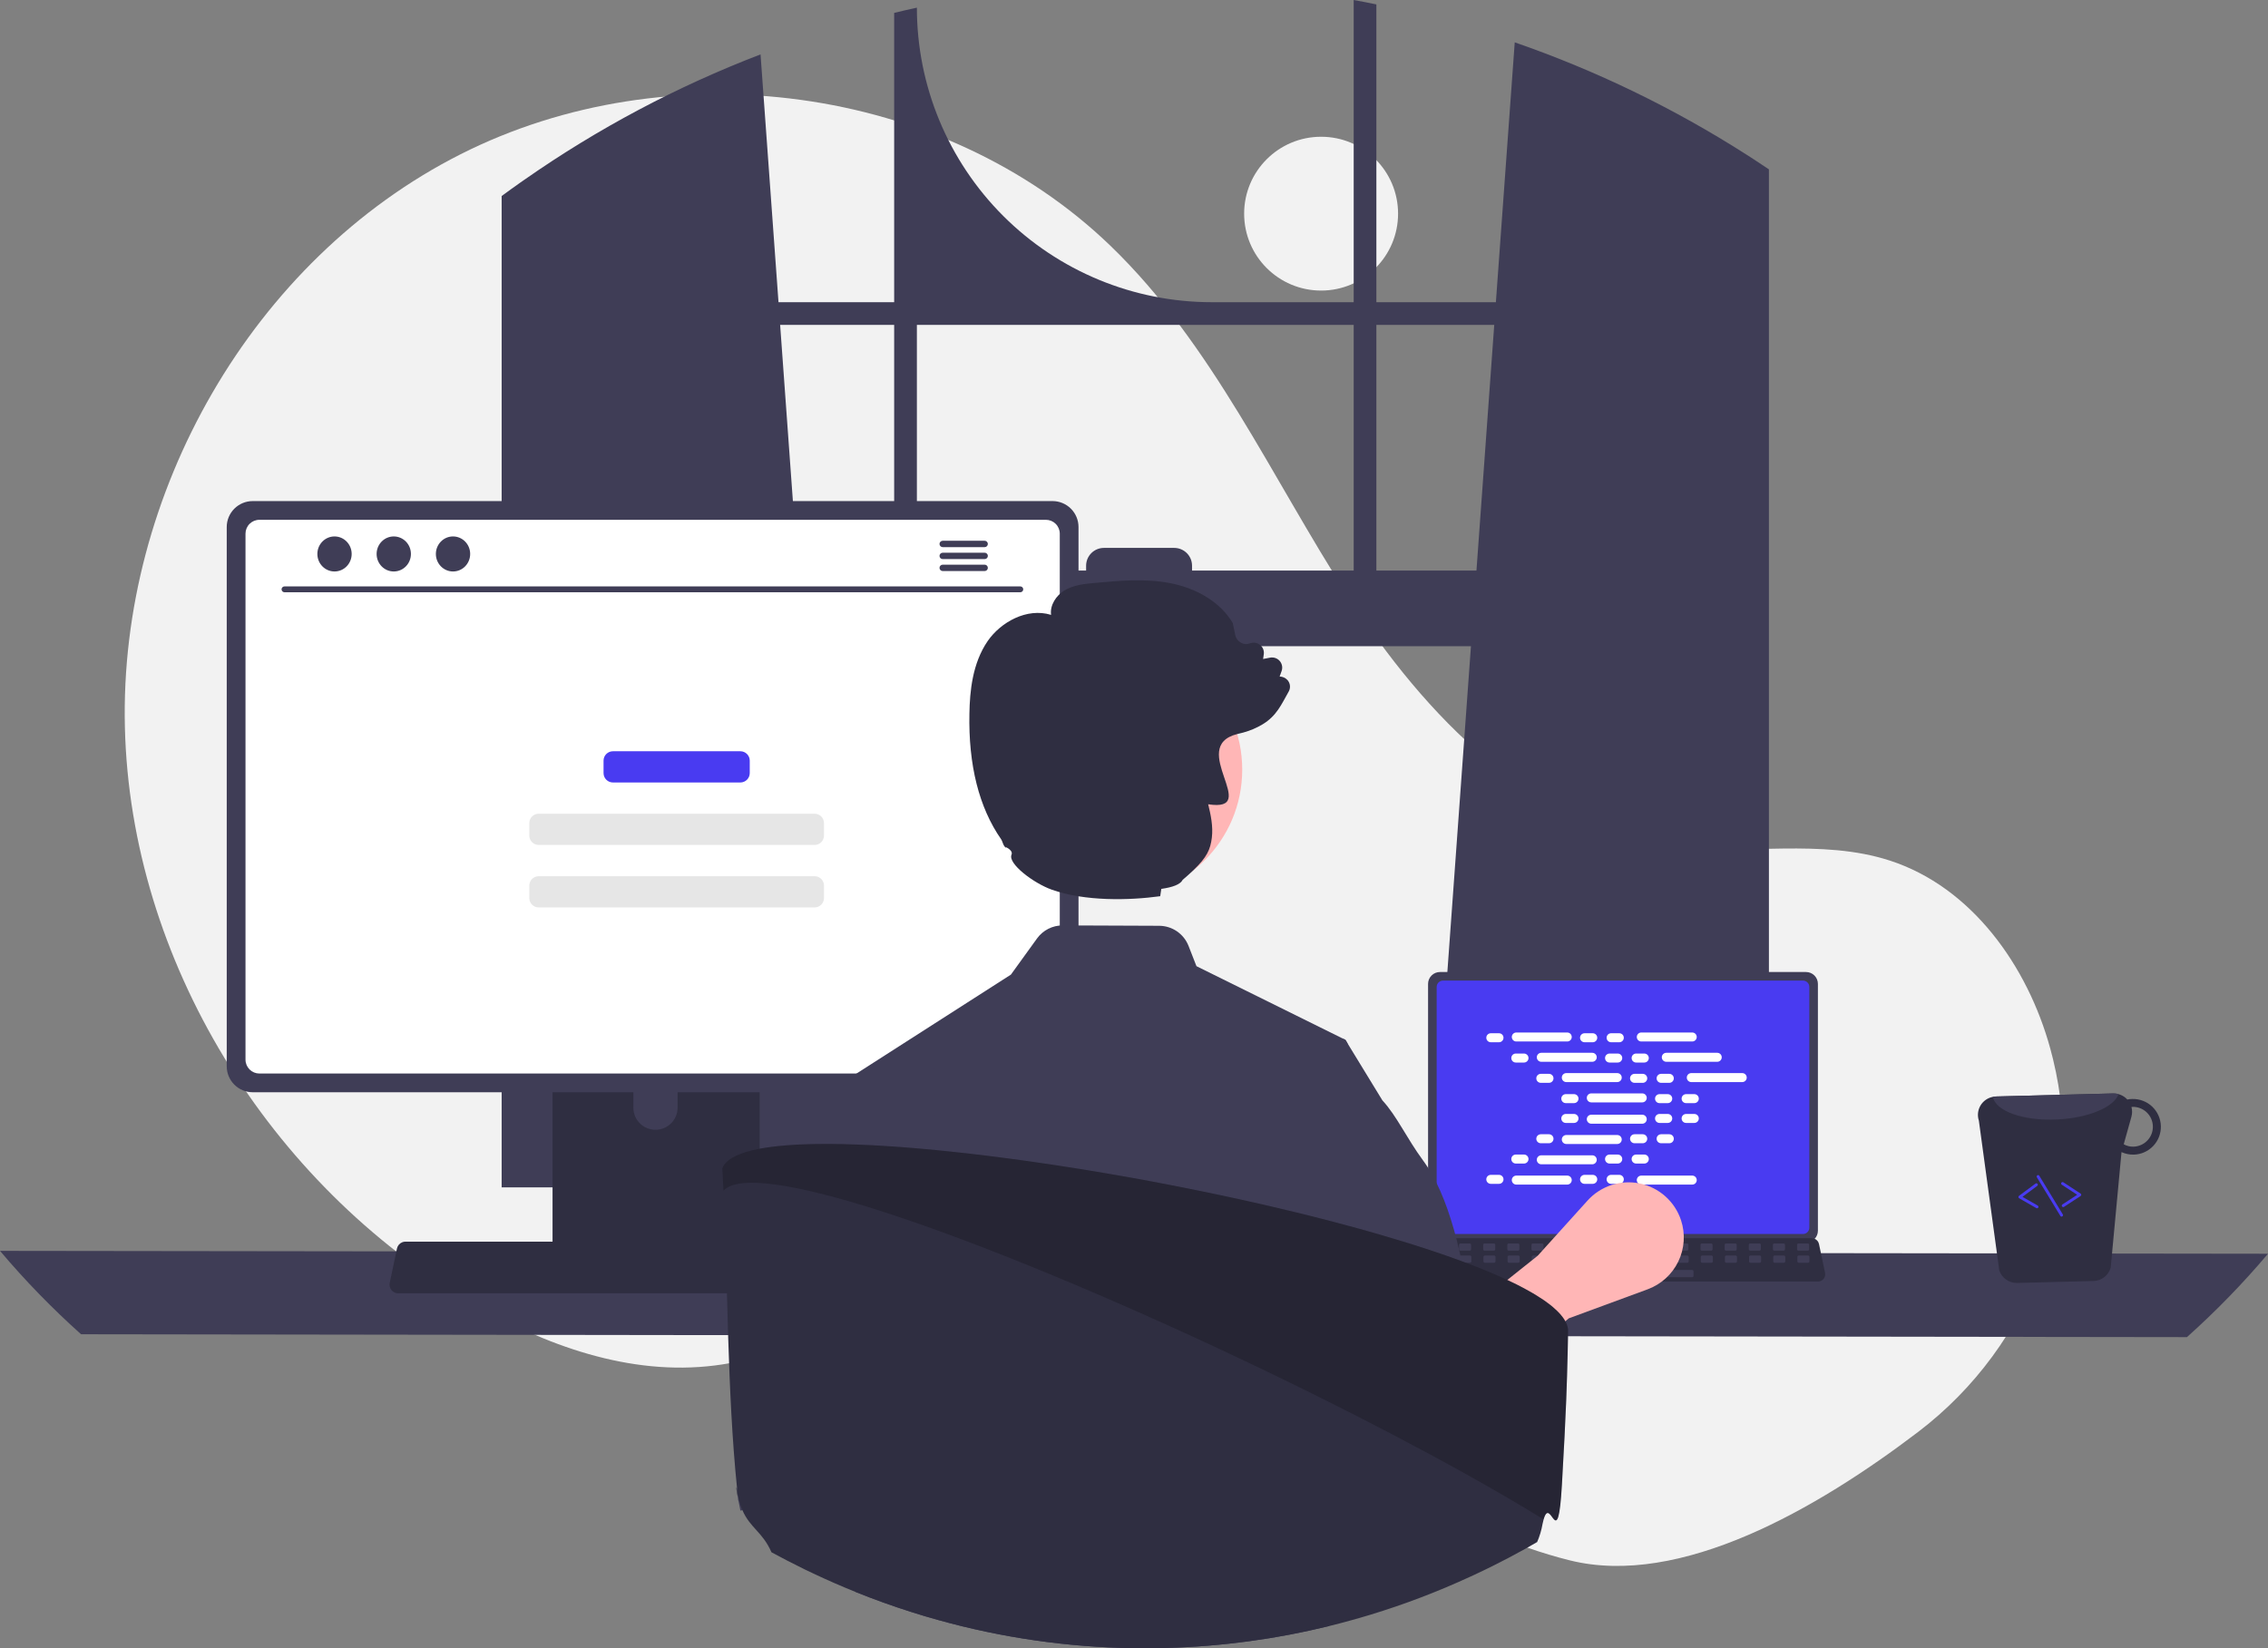<svg width="498" height="362" viewBox="0 0 498 362" fill="none" xmlns="http://www.w3.org/2000/svg">
<rect x="0" y="0" width="498" height="362" fill="#808080" stroke="none"/>
<g clip-path="url(#clip0_9782_6160)">
<path d="M290.084 63.816C299.418 63.816 306.984 56.254 306.984 46.926C306.984 37.598 299.418 30.035 290.084 30.035C280.751 30.035 273.185 37.598 273.185 46.926C273.185 56.254 280.751 63.816 290.084 63.816Z" fill="#F2F2F2"/>
<path d="M421.18 314.489C446.299 295.367 458.297 263.234 450.786 232.581C450.599 231.82 450.402 231.06 450.195 230.302C445.215 212.106 432.896 194.813 414.941 188.999C399.864 184.118 383.408 187.872 367.68 185.93C336.805 182.12 312.868 157.152 296.026 131.01C279.183 104.868 266.239 75.606 243.859 54.01C206.969 18.411 146.792 10.746 101.054 33.919C55.315 57.091 26.18 108.5 27.423 159.736C28.666 210.972 59.099 259.957 103.295 285.947C119.531 295.495 138.31 302.258 156.998 299.891C173.214 297.838 187.948 289.13 204.087 286.544C229.462 282.479 254.675 293.946 276.622 307.308C298.569 320.67 319.769 336.508 344.709 342.702C368.926 348.717 398.928 331.429 421.18 314.489Z" fill="#F2F2F2"/>
<path d="M385.09 34.994C384.539 34.627 383.982 34.28 383.431 33.925C367.514 23.751 350.453 15.485 332.601 9.299L328.462 66.37H302.221V0.968C300.569 0.626 298.904 0.304 297.239 -6.10352e-05V66.37H266.055C248.888 66.37 232.424 59.554 220.284 47.422C208.145 35.289 201.326 18.834 201.326 1.676C199.655 2.037 197.996 2.423 196.338 2.834V66.371H170.939L166.996 11.949C148.65 18.981 131.233 28.229 115.133 39.486C114.855 39.675 114.577 39.872 114.304 40.061C112.906 41.042 111.526 42.041 110.152 43.053V260.782H185.009L183.686 242.469L176.407 141.92H322.987L315.708 242.469L314.385 260.782H388.413V37.196C387.311 36.449 386.204 35.716 385.09 34.994ZM196.338 125.314H175.205L171.3 71.355H196.338V125.314ZM297.239 125.314H261.745V124.245C261.745 123.731 261.643 123.223 261.447 122.748C261.25 122.273 260.961 121.842 260.597 121.479C260.233 121.116 259.801 120.828 259.326 120.632C258.851 120.436 258.341 120.335 257.827 120.336H242.396C241.883 120.336 241.374 120.437 240.899 120.633C240.424 120.83 239.993 121.118 239.63 121.481C239.267 121.844 238.979 122.275 238.782 122.749C238.586 123.223 238.485 123.732 238.485 124.245V125.314H201.326V71.355H297.239V125.314ZM302.221 125.314V71.355H328.101L324.196 125.314H302.221Z" fill="#3F3D56"/>
<path d="M0 274.725C5.498 281.236 11.445 287.355 17.798 293.038L480.202 293.67C486.554 287.988 492.502 281.869 498 275.357L0 274.725Z" fill="#3F3D56"/>
<path d="M313.571 216.085V270.299C313.572 270.99 313.847 271.653 314.335 272.141C314.824 272.63 315.487 272.904 316.178 272.905H396.563C397.254 272.904 397.917 272.63 398.406 272.141C398.895 271.653 399.17 270.99 399.17 270.299V216.085C399.168 215.394 398.893 214.733 398.404 214.245C397.916 213.757 397.254 213.483 396.563 213.482H316.178C315.488 213.483 314.825 213.757 314.337 214.245C313.848 214.733 313.573 215.394 313.571 216.085Z" fill="#3F3D56"/>
<path d="M315.457 216.759V269.631C315.458 270 315.605 270.354 315.866 270.615C316.127 270.876 316.481 271.023 316.85 271.023H395.894C396.263 271.023 396.617 270.876 396.878 270.615C397.14 270.354 397.286 270 397.287 269.631V216.759C397.287 216.39 397.14 216.035 396.879 215.773C396.618 215.512 396.264 215.364 395.894 215.364H316.85C316.481 215.364 316.126 215.512 315.865 215.773C315.604 216.035 315.457 216.39 315.457 216.759Z" fill="#493BF1"/>
<path d="M311.89 280.873C312.038 281.057 312.225 281.206 312.438 281.308C312.651 281.41 312.884 281.462 313.12 281.461H399.193C399.429 281.461 399.661 281.408 399.874 281.307C400.086 281.205 400.273 281.058 400.422 280.875C400.57 280.692 400.675 280.479 400.731 280.25C400.786 280.022 400.79 279.783 400.742 279.553L399.405 273.21C399.35 272.952 399.231 272.711 399.059 272.51C398.886 272.309 398.667 272.154 398.419 272.06C398.24 271.99 398.05 271.954 397.857 271.954H314.451C314.259 271.954 314.068 271.99 313.889 272.06C313.642 272.154 313.422 272.309 313.25 272.51C313.078 272.711 312.958 272.952 312.903 273.21L311.567 279.553C311.519 279.783 311.524 280.021 311.58 280.249C311.636 280.478 311.742 280.691 311.89 280.873Z" fill="#2F2E41"/>
<path d="M394.904 274.686H396.937C397.108 274.686 397.246 274.548 397.246 274.378V273.405C397.246 273.235 397.108 273.097 396.937 273.097H394.904C394.733 273.097 394.595 273.235 394.595 273.405V274.378C394.595 274.548 394.733 274.686 394.904 274.686Z" fill="#3F3D56"/>
<path d="M389.601 274.686H391.634C391.805 274.686 391.943 274.548 391.943 274.378V273.405C391.943 273.235 391.805 273.097 391.634 273.097H389.601C389.431 273.097 389.292 273.235 389.292 273.405V274.378C389.292 274.548 389.431 274.686 389.601 274.686Z" fill="#3F3D56"/>
<path d="M384.3 274.686H386.333C386.503 274.686 386.642 274.548 386.642 274.378V273.405C386.642 273.235 386.503 273.097 386.333 273.097H384.3C384.129 273.097 383.991 273.235 383.991 273.405V274.378C383.991 274.548 384.129 274.686 384.3 274.686Z" fill="#3F3D56"/>
<path d="M378.998 274.686H381.031C381.201 274.686 381.34 274.548 381.34 274.378V273.405C381.34 273.235 381.201 273.097 381.031 273.097H378.998C378.827 273.097 378.689 273.235 378.689 273.405V274.378C378.689 274.548 378.827 274.686 378.998 274.686Z" fill="#3F3D56"/>
<path d="M373.696 274.686H375.729C375.9 274.686 376.038 274.548 376.038 274.378V273.405C376.038 273.235 375.9 273.097 375.729 273.097H373.696C373.525 273.097 373.387 273.235 373.387 273.405V274.378C373.387 274.548 373.525 274.686 373.696 274.686Z" fill="#3F3D56"/>
<path d="M368.393 274.686H370.426C370.597 274.686 370.735 274.548 370.735 274.378V273.405C370.735 273.235 370.597 273.097 370.426 273.097H368.393C368.223 273.097 368.084 273.235 368.084 273.405V274.378C368.084 274.548 368.223 274.686 368.393 274.686Z" fill="#3F3D56"/>
<path d="M363.092 274.686H365.125C365.295 274.686 365.434 274.548 365.434 274.378V273.405C365.434 273.235 365.295 273.097 365.125 273.097H363.092C362.921 273.097 362.783 273.235 362.783 273.405V274.378C362.783 274.548 362.921 274.686 363.092 274.686Z" fill="#3F3D56"/>
<path d="M357.79 274.686H359.823C359.993 274.686 360.132 274.548 360.132 274.378V273.405C360.132 273.235 359.993 273.097 359.823 273.097H357.79C357.619 273.097 357.481 273.235 357.481 273.405V274.378C357.481 274.548 357.619 274.686 357.79 274.686Z" fill="#3F3D56"/>
<path d="M352.487 274.686H354.52C354.691 274.686 354.829 274.548 354.829 274.378V273.405C354.829 273.235 354.691 273.097 354.52 273.097H352.487C352.316 273.097 352.178 273.235 352.178 273.405V274.378C352.178 274.548 352.316 274.686 352.487 274.686Z" fill="#3F3D56"/>
<path d="M347.185 274.686H349.218C349.389 274.686 349.527 274.548 349.527 274.378V273.405C349.527 273.235 349.389 273.097 349.218 273.097H347.185C347.015 273.097 346.876 273.235 346.876 273.405V274.378C346.876 274.548 347.015 274.686 347.185 274.686Z" fill="#3F3D56"/>
<path d="M341.884 274.686H343.917C344.087 274.686 344.226 274.548 344.226 274.378V273.405C344.226 273.235 344.087 273.097 343.917 273.097H341.884C341.713 273.097 341.575 273.235 341.575 273.405V274.378C341.575 274.548 341.713 274.686 341.884 274.686Z" fill="#3F3D56"/>
<path d="M336.582 274.686H338.615C338.785 274.686 338.924 274.548 338.924 274.378V273.405C338.924 273.235 338.785 273.097 338.615 273.097H336.582C336.411 273.097 336.273 273.235 336.273 273.405V274.378C336.273 274.548 336.411 274.686 336.582 274.686Z" fill="#3F3D56"/>
<path d="M331.279 274.686H333.312C333.483 274.686 333.621 274.548 333.621 274.378V273.405C333.621 273.235 333.483 273.097 333.312 273.097H331.279C331.108 273.097 330.97 273.235 330.97 273.405V274.378C330.97 274.548 331.108 274.686 331.279 274.686Z" fill="#3F3D56"/>
<path d="M325.977 274.686H328.01C328.181 274.686 328.319 274.548 328.319 274.378V273.405C328.319 273.235 328.181 273.097 328.01 273.097H325.977C325.807 273.097 325.668 273.235 325.668 273.405V274.378C325.668 274.548 325.807 274.686 325.977 274.686Z" fill="#3F3D56"/>
<path d="M320.676 274.686H322.709C322.879 274.686 323.018 274.548 323.018 274.378V273.405C323.018 273.235 322.879 273.097 322.709 273.097H320.676C320.505 273.097 320.367 273.235 320.367 273.405V274.378C320.367 274.548 320.505 274.686 320.676 274.686Z" fill="#3F3D56"/>
<path d="M315.374 274.686H317.407C317.578 274.686 317.716 274.548 317.716 274.378V273.405C317.716 273.235 317.578 273.097 317.407 273.097H315.374C315.203 273.097 315.065 273.235 315.065 273.405V274.378C315.065 274.548 315.203 274.686 315.374 274.686Z" fill="#3F3D56"/>
<path d="M394.967 277.336H397C397.17 277.336 397.309 277.198 397.309 277.027V276.055C397.309 275.884 397.17 275.746 397 275.746H394.967C394.796 275.746 394.658 275.884 394.658 276.055V277.027C394.658 277.198 394.796 277.336 394.967 277.336Z" fill="#3F3D56"/>
<path d="M389.664 277.336H391.697C391.868 277.336 392.006 277.198 392.006 277.027V276.055C392.006 275.884 391.868 275.746 391.697 275.746H389.664C389.493 275.746 389.355 275.884 389.355 276.055V277.027C389.355 277.198 389.493 277.336 389.664 277.336Z" fill="#3F3D56"/>
<path d="M384.362 277.336H386.395C386.566 277.336 386.704 277.198 386.704 277.027V276.055C386.704 275.884 386.566 275.746 386.395 275.746H384.362C384.191 275.746 384.053 275.884 384.053 276.055V277.027C384.053 277.198 384.191 277.336 384.362 277.336Z" fill="#3F3D56"/>
<path d="M379.06 277.336H381.093C381.264 277.336 381.402 277.198 381.402 277.027V276.055C381.402 275.884 381.264 275.746 381.093 275.746H379.06C378.89 275.746 378.751 275.884 378.751 276.055V277.027C378.751 277.198 378.89 277.336 379.06 277.336Z" fill="#3F3D56"/>
<path d="M373.759 277.336H375.792C375.962 277.336 376.101 277.198 376.101 277.027V276.055C376.101 275.884 375.962 275.746 375.792 275.746H373.759C373.588 275.746 373.45 275.884 373.45 276.055V277.027C373.45 277.198 373.588 277.336 373.759 277.336Z" fill="#3F3D56"/>
<path d="M368.456 277.336H370.489C370.66 277.336 370.798 277.198 370.798 277.027V276.055C370.798 275.884 370.66 275.746 370.489 275.746H368.456C368.285 275.746 368.147 275.884 368.147 276.055V277.027C368.147 277.198 368.285 277.336 368.456 277.336Z" fill="#3F3D56"/>
<path d="M363.154 277.336H365.187C365.358 277.336 365.496 277.198 365.496 277.027V276.055C365.496 275.884 365.358 275.746 365.187 275.746H363.154C362.983 275.746 362.845 275.884 362.845 276.055V277.027C362.845 277.198 362.983 277.336 363.154 277.336Z" fill="#3F3D56"/>
<path d="M357.852 277.336H359.885C360.056 277.336 360.194 277.198 360.194 277.027V276.055C360.194 275.884 360.056 275.746 359.885 275.746H357.852C357.682 275.746 357.543 275.884 357.543 276.055V277.027C357.543 277.198 357.682 277.336 357.852 277.336Z" fill="#3F3D56"/>
<path d="M352.551 277.336H354.584C354.754 277.336 354.893 277.198 354.893 277.027V276.055C354.893 275.884 354.754 275.746 354.584 275.746H352.551C352.38 275.746 352.242 275.884 352.242 276.055V277.027C352.242 277.198 352.38 277.336 352.551 277.336Z" fill="#3F3D56"/>
<path d="M347.248 277.336H349.281C349.451 277.336 349.59 277.198 349.59 277.027V276.055C349.59 275.884 349.451 275.746 349.281 275.746H347.248C347.077 275.746 346.939 275.884 346.939 276.055V277.027C346.939 277.198 347.077 277.336 347.248 277.336Z" fill="#3F3D56"/>
<path d="M341.946 277.336H343.979C344.15 277.336 344.288 277.198 344.288 277.027V276.055C344.288 275.884 344.15 275.746 343.979 275.746H341.946C341.775 275.746 341.637 275.884 341.637 276.055V277.027C341.637 277.198 341.775 277.336 341.946 277.336Z" fill="#3F3D56"/>
<path d="M336.644 277.336H338.677C338.848 277.336 338.986 277.198 338.986 277.027V276.055C338.986 275.884 338.848 275.746 338.677 275.746H336.644C336.474 275.746 336.335 275.884 336.335 276.055V277.027C336.335 277.198 336.474 277.336 336.644 277.336Z" fill="#3F3D56"/>
<path d="M331.343 277.336H333.376C333.546 277.336 333.685 277.198 333.685 277.027V276.055C333.685 275.884 333.546 275.746 333.376 275.746H331.343C331.172 275.746 331.034 275.884 331.034 276.055V277.027C331.034 277.198 331.172 277.336 331.343 277.336Z" fill="#3F3D56"/>
<path d="M326.04 277.336H328.073C328.243 277.336 328.382 277.198 328.382 277.027V276.055C328.382 275.884 328.243 275.746 328.073 275.746H326.04C325.869 275.746 325.731 275.884 325.731 276.055V277.027C325.731 277.198 325.869 277.336 326.04 277.336Z" fill="#3F3D56"/>
<path d="M320.738 277.336H322.771C322.942 277.336 323.08 277.198 323.08 277.027V276.055C323.08 275.884 322.942 275.746 322.771 275.746H320.738C320.567 275.746 320.429 275.884 320.429 276.055V277.027C320.429 277.198 320.567 277.336 320.738 277.336Z" fill="#3F3D56"/>
<path d="M315.436 277.336H317.469C317.64 277.336 317.778 277.198 317.778 277.027V276.055C317.778 275.884 317.64 275.746 317.469 275.746H315.436C315.266 275.746 315.127 275.884 315.127 276.055V277.027C315.127 277.198 315.266 277.336 315.436 277.336Z" fill="#3F3D56"/>
<path d="M350.959 280.515H371.549C371.72 280.515 371.858 280.377 371.858 280.207V279.234C371.858 279.064 371.72 278.926 371.549 278.926H350.959C350.789 278.926 350.65 279.064 350.65 279.234V280.207C350.65 280.377 350.789 280.515 350.959 280.515Z" fill="#3F3D56"/>
<path d="M329.145 226.931H327.345C326.8 226.931 326.357 227.373 326.357 227.918C326.357 228.464 326.8 228.906 327.345 228.906H329.145C329.691 228.906 330.133 228.464 330.133 227.918C330.133 227.373 329.691 226.931 329.145 226.931Z" fill="white"/>
<path d="M349.729 226.931H347.929C347.384 226.931 346.941 227.373 346.941 227.918C346.941 228.464 347.384 228.906 347.929 228.906H349.729C350.275 228.906 350.717 228.464 350.717 227.918C350.717 227.373 350.275 226.931 349.729 226.931Z" fill="white"/>
<path d="M355.562 226.931H353.762C353.217 226.931 352.774 227.373 352.774 227.918C352.774 228.464 353.217 228.906 353.762 228.906H355.562C356.108 228.906 356.55 228.464 356.55 227.918C356.55 227.373 356.108 226.931 355.562 226.931Z" fill="white"/>
<path d="M344.13 226.766H332.944C332.398 226.766 331.956 227.208 331.956 227.753C331.956 228.299 332.398 228.741 332.944 228.741H344.13C344.676 228.741 345.119 228.299 345.119 227.753C345.119 227.208 344.676 226.766 344.13 226.766Z" fill="white"/>
<path d="M371.577 226.766H360.39C359.845 226.766 359.402 227.208 359.402 227.753C359.402 228.299 359.845 228.741 360.39 228.741H371.577C372.122 228.741 372.565 228.299 372.565 227.753C372.565 227.208 372.122 226.766 371.577 226.766Z" fill="white"/>
<path d="M334.635 231.388H332.835C332.289 231.388 331.847 231.83 331.847 232.376C331.847 232.921 332.289 233.363 332.835 233.363H334.635C335.18 233.363 335.623 232.921 335.623 232.376C335.623 231.83 335.18 231.388 334.635 231.388Z" fill="white"/>
<path d="M355.219 231.388H353.419C352.873 231.388 352.431 231.83 352.431 232.376C352.431 232.921 352.873 233.363 353.419 233.363H355.219C355.764 233.363 356.207 232.921 356.207 232.376C356.207 231.83 355.764 231.388 355.219 231.388Z" fill="white"/>
<path d="M361.052 231.388H359.252C358.706 231.388 358.264 231.83 358.264 232.376C358.264 232.921 358.706 233.363 359.252 233.363H361.052C361.597 233.363 362.04 232.921 362.04 232.376C362.04 231.83 361.597 231.388 361.052 231.388Z" fill="white"/>
<path d="M349.62 231.224H338.433C337.888 231.224 337.445 231.666 337.445 232.211C337.445 232.756 337.888 233.199 338.433 233.199H349.62C350.165 233.199 350.608 232.756 350.608 232.211C350.608 231.666 350.165 231.224 349.62 231.224Z" fill="white"/>
<path d="M377.066 231.224H365.88C365.334 231.224 364.892 231.666 364.892 232.211C364.892 232.756 365.334 233.199 365.88 233.199H377.066C377.612 233.199 378.054 232.756 378.054 232.211C378.054 231.666 377.612 231.224 377.066 231.224Z" fill="white"/>
<path d="M340.124 235.846H338.324C337.778 235.846 337.336 236.288 337.336 236.833C337.336 237.379 337.778 237.821 338.324 237.821H340.124C340.669 237.821 341.112 237.379 341.112 236.833C341.112 236.288 340.669 235.846 340.124 235.846Z" fill="white"/>
<path d="M360.708 235.846H358.908C358.362 235.846 357.92 236.288 357.92 236.833C357.92 237.379 358.362 237.821 358.908 237.821H360.708C361.253 237.821 361.696 237.379 361.696 236.833C361.696 236.288 361.253 235.846 360.708 235.846Z" fill="white"/>
<path d="M366.541 235.846H364.741C364.195 235.846 363.753 236.288 363.753 236.833C363.753 237.379 364.195 237.821 364.741 237.821H366.541C367.087 237.821 367.529 237.379 367.529 236.833C367.529 236.288 367.087 235.846 366.541 235.846Z" fill="white"/>
<path d="M355.109 235.681H343.923C343.377 235.681 342.935 236.123 342.935 236.669C342.935 237.214 343.377 237.656 343.923 237.656H355.109C355.655 237.656 356.097 237.214 356.097 236.669C356.097 236.123 355.655 235.681 355.109 235.681Z" fill="white"/>
<path d="M382.555 235.681H371.369C370.823 235.681 370.381 236.123 370.381 236.669C370.381 237.214 370.823 237.656 371.369 237.656H382.555C383.101 237.656 383.543 237.214 383.543 236.669C383.543 236.123 383.101 235.681 382.555 235.681Z" fill="white"/>
<path d="M345.613 240.303H343.813C343.268 240.303 342.825 240.746 342.825 241.291C342.825 241.836 343.268 242.278 343.813 242.278H345.613C346.159 242.278 346.601 241.836 346.601 241.291C346.601 240.746 346.159 240.303 345.613 240.303Z" fill="white"/>
<path d="M366.197 240.303H364.397C363.852 240.303 363.409 240.746 363.409 241.291C363.409 241.836 363.852 242.278 364.397 242.278H366.197C366.743 242.278 367.185 241.836 367.185 241.291C367.185 240.746 366.743 240.303 366.197 240.303Z" fill="white"/>
<path d="M372.03 240.303H370.23C369.685 240.303 369.242 240.746 369.242 241.291C369.242 241.836 369.685 242.278 370.23 242.278H372.03C372.576 242.278 373.018 241.836 373.018 241.291C373.018 240.746 372.576 240.303 372.03 240.303Z" fill="white"/>
<path d="M360.598 240.139H349.412C348.866 240.139 348.424 240.581 348.424 241.126C348.424 241.672 348.866 242.114 349.412 242.114H360.598C361.144 242.114 361.586 241.672 361.586 241.126C361.586 240.581 361.144 240.139 360.598 240.139Z" fill="white"/>
<path d="M349.729 258.029H347.929C347.384 258.029 346.941 258.471 346.941 259.016C346.941 259.562 347.384 260.004 347.929 260.004H349.729C350.275 260.004 350.717 259.562 350.717 259.016C350.717 258.471 350.275 258.029 349.729 258.029Z" fill="white"/>
<path d="M355.562 258.029H353.762C353.217 258.029 352.774 258.471 352.774 259.016C352.774 259.562 353.217 260.004 353.762 260.004H355.562C356.108 260.004 356.55 259.562 356.55 259.016C356.55 258.471 356.108 258.029 355.562 258.029Z" fill="white"/>
<path d="M371.577 258.193H360.39C359.845 258.193 359.402 258.635 359.402 259.181C359.402 259.726 359.845 260.168 360.39 260.168H371.577C372.122 260.168 372.565 259.726 372.565 259.181C372.565 258.635 372.122 258.193 371.577 258.193Z" fill="white"/>
<path d="M329.145 258.029H327.345C326.8 258.029 326.357 258.471 326.357 259.016C326.357 259.562 326.8 260.004 327.345 260.004H329.145C329.691 260.004 330.133 259.562 330.133 259.016C330.133 258.471 329.691 258.029 329.145 258.029Z" fill="white"/>
<path d="M344.13 258.193H332.944C332.398 258.193 331.956 258.635 331.956 259.181C331.956 259.726 332.398 260.168 332.944 260.168H344.13C344.676 260.168 345.119 259.726 345.119 259.181C345.119 258.635 344.676 258.193 344.13 258.193Z" fill="white"/>
<path d="M334.635 253.571H332.835C332.289 253.571 331.847 254.013 331.847 254.559C331.847 255.104 332.289 255.546 332.835 255.546H334.635C335.18 255.546 335.623 255.104 335.623 254.559C335.623 254.013 335.18 253.571 334.635 253.571Z" fill="white"/>
<path d="M355.219 253.571H353.419C352.873 253.571 352.431 254.013 352.431 254.559C352.431 255.104 352.873 255.546 353.419 255.546H355.219C355.764 255.546 356.207 255.104 356.207 254.559C356.207 254.013 355.764 253.571 355.219 253.571Z" fill="white"/>
<path d="M361.052 253.571H359.252C358.706 253.571 358.264 254.013 358.264 254.559C358.264 255.104 358.706 255.546 359.252 255.546H361.052C361.597 255.546 362.04 255.104 362.04 254.559C362.04 254.013 361.597 253.571 361.052 253.571Z" fill="white"/>
<path d="M349.62 253.736H338.433C337.888 253.736 337.445 254.178 337.445 254.723C337.445 255.269 337.888 255.711 338.433 255.711H349.62C350.165 255.711 350.608 255.269 350.608 254.723C350.608 254.178 350.165 253.736 349.62 253.736Z" fill="white"/>
<path d="M340.124 249.113H338.324C337.778 249.113 337.336 249.556 337.336 250.101C337.336 250.646 337.778 251.088 338.324 251.088H340.124C340.669 251.088 341.112 250.646 341.112 250.101C341.112 249.556 340.669 249.113 340.124 249.113Z" fill="white"/>
<path d="M360.708 249.113H358.908C358.362 249.113 357.92 249.556 357.92 250.101C357.92 250.646 358.362 251.088 358.908 251.088H360.708C361.253 251.088 361.696 250.646 361.696 250.101C361.696 249.556 361.253 249.113 360.708 249.113Z" fill="white"/>
<path d="M366.541 249.113H364.741C364.195 249.113 363.753 249.556 363.753 250.101C363.753 250.646 364.195 251.088 364.741 251.088H366.541C367.087 251.088 367.529 250.646 367.529 250.101C367.529 249.556 367.087 249.113 366.541 249.113Z" fill="white"/>
<path d="M355.109 249.278H343.923C343.377 249.278 342.935 249.72 342.935 250.266C342.935 250.811 343.377 251.253 343.923 251.253H355.109C355.655 251.253 356.097 250.811 356.097 250.266C356.097 249.72 355.655 249.278 355.109 249.278Z" fill="white"/>
<path d="M345.613 244.656H343.813C343.268 244.656 342.825 245.098 342.825 245.643C342.825 246.189 343.268 246.631 343.813 246.631H345.613C346.159 246.631 346.601 246.189 346.601 245.643C346.601 245.098 346.159 244.656 345.613 244.656Z" fill="white"/>
<path d="M366.197 244.656H364.397C363.852 244.656 363.409 245.098 363.409 245.643C363.409 246.189 363.852 246.631 364.397 246.631H366.197C366.743 246.631 367.185 246.189 367.185 245.643C367.185 245.098 366.743 244.656 366.197 244.656Z" fill="white"/>
<path d="M372.03 244.656H370.23C369.685 244.656 369.242 245.098 369.242 245.643C369.242 246.189 369.685 246.631 370.23 246.631H372.03C372.576 246.631 373.018 246.189 373.018 245.643C373.018 245.098 372.576 244.656 372.03 244.656Z" fill="white"/>
<path d="M360.598 244.821H349.412C348.866 244.821 348.424 245.263 348.424 245.808C348.424 246.353 348.866 246.796 349.412 246.796H360.598C361.144 246.796 361.586 246.353 361.586 245.808C361.586 245.263 361.144 244.821 360.598 244.821Z" fill="white"/>
<path d="M319.576 310.27L311.127 296.921L337.648 275.791L348.595 263.67C350.017 262.096 351.828 260.922 353.846 260.265C355.864 259.609 358.02 259.494 360.097 259.931C362.174 260.368 364.1 261.343 365.682 262.757C367.264 264.171 368.447 265.975 369.113 267.99C370.1 270.975 369.887 274.226 368.521 277.057C367.155 279.889 364.741 282.079 361.79 283.166L344.48 289.539L319.576 310.27Z" fill="#FFB6B6"/>
<path d="M121.326 213.484V278.362H166.802V213.484C166.803 213.018 166.654 212.563 166.377 212.187C166.1 211.812 165.71 211.535 165.264 211.397C165.054 211.327 164.833 211.293 164.612 211.296H123.522C123.234 211.295 122.949 211.351 122.683 211.461C122.416 211.571 122.174 211.732 121.97 211.935C121.766 212.138 121.605 212.38 121.494 212.646C121.383 212.911 121.326 213.196 121.326 213.484ZM139.073 235.777C139.085 234.497 139.602 233.275 140.511 232.375C141.42 231.474 142.648 230.969 143.928 230.969C145.208 230.969 146.436 231.474 147.345 232.375C148.254 233.275 148.771 234.497 148.783 235.777V243.304C148.776 244.587 148.262 245.815 147.352 246.719C146.442 247.624 145.211 248.131 143.928 248.131C142.645 248.131 141.414 247.624 140.504 246.719C139.594 245.815 139.08 244.587 139.073 243.304V235.777Z" fill="#2F2E41"/>
<path d="M121.187 276.287V282.543C121.188 282.867 121.316 283.178 121.545 283.408C121.774 283.637 122.084 283.768 122.408 283.771H165.719C166.044 283.769 166.355 283.639 166.584 283.409C166.812 283.179 166.941 282.868 166.941 282.543V276.287H121.187Z" fill="#3F3D56"/>
<path d="M49.786 115.738V234.195C49.787 235.705 50.388 237.152 51.456 238.219C52.524 239.287 53.972 239.887 55.483 239.888H231.12C232.63 239.887 234.078 239.287 235.146 238.219C236.214 237.152 236.815 235.705 236.816 234.195V115.738C236.813 114.229 236.211 112.784 235.143 111.718C234.076 110.652 232.629 110.053 231.12 110.051H55.483C53.973 110.053 52.527 110.652 51.459 111.718C50.391 112.784 49.79 114.229 49.786 115.738Z" fill="#3F3D56"/>
<path d="M53.906 117.212V232.734C53.908 233.54 54.229 234.313 54.8 234.884C55.37 235.454 56.144 235.775 56.951 235.776H229.658C230.465 235.775 231.238 235.454 231.809 234.884C232.379 234.313 232.701 233.54 232.702 232.734V117.212C232.702 116.404 232.381 115.63 231.811 115.058C231.24 114.486 230.466 114.164 229.658 114.163H56.951C56.143 114.164 55.368 114.486 54.798 115.058C54.227 115.63 53.906 116.404 53.906 117.212Z" fill="white"/>
<path d="M85.958 283.347C86.134 283.567 86.358 283.745 86.612 283.866C86.866 283.988 87.145 284.05 87.427 284.049H190.176C190.457 284.048 190.735 283.986 190.988 283.865C191.242 283.744 191.465 283.568 191.642 283.35C191.819 283.131 191.945 282.877 192.011 282.604C192.078 282.331 192.082 282.046 192.024 281.772L190.429 274.2C190.363 273.891 190.221 273.603 190.015 273.364C189.81 273.124 189.547 272.939 189.252 272.827C189.038 272.743 188.811 272.7 188.581 272.7H89.015C88.786 272.7 88.558 272.743 88.344 272.827C88.049 272.939 87.787 273.124 87.581 273.364C87.376 273.603 87.233 273.891 87.167 274.2L85.572 281.772C85.516 282.046 85.521 282.33 85.588 282.603C85.654 282.875 85.781 283.129 85.958 283.347Z" fill="#2F2E41"/>
<path d="M224.053 130.076H62.452C62.284 130.073 62.124 130.003 62.007 129.883C61.889 129.763 61.823 129.602 61.823 129.434C61.823 129.266 61.889 129.105 62.007 128.985C62.124 128.865 62.284 128.795 62.452 128.792H224.053C224.221 128.795 224.381 128.865 224.498 128.985C224.616 129.105 224.681 129.266 224.681 129.434C224.681 129.602 224.616 129.763 224.498 129.883C224.381 130.003 224.221 130.073 224.053 130.076Z" fill="#3F3D56"/>
<path d="M73.452 125.512C75.532 125.512 77.218 123.79 77.218 121.664C77.218 119.539 75.532 117.816 73.452 117.816C71.372 117.816 69.686 119.539 69.686 121.664C69.686 123.79 71.372 125.512 73.452 125.512Z" fill="#3F3D56"/>
<path d="M86.463 125.512C88.543 125.512 90.229 123.79 90.229 121.664C90.229 119.539 88.543 117.816 86.463 117.816C84.382 117.816 82.696 119.539 82.696 121.664C82.696 123.79 84.382 125.512 86.463 125.512Z" fill="#3F3D56"/>
<path d="M99.473 125.512C101.553 125.512 103.239 123.79 103.239 121.664C103.239 119.539 101.553 117.816 99.473 117.816C97.393 117.816 95.707 119.539 95.707 121.664C95.707 123.79 97.393 125.512 99.473 125.512Z" fill="#3F3D56"/>
<path d="M216.218 118.768H206.977C206.795 118.772 206.621 118.848 206.493 118.978C206.365 119.109 206.294 119.284 206.294 119.467C206.294 119.649 206.365 119.825 206.493 119.955C206.621 120.086 206.795 120.162 206.977 120.166H216.218C216.402 120.163 216.577 120.088 216.706 119.958C216.835 119.827 216.908 119.651 216.908 119.467C216.908 119.283 216.835 119.107 216.706 118.976C216.577 118.845 216.402 118.77 216.218 118.768Z" fill="#3F3D56"/>
<path d="M216.219 121.393H206.978C206.795 121.397 206.621 121.473 206.493 121.603C206.366 121.734 206.294 121.909 206.294 122.092C206.294 122.275 206.366 122.45 206.493 122.581C206.621 122.712 206.795 122.787 206.978 122.791H216.219C216.403 122.789 216.579 122.714 216.708 122.583C216.837 122.453 216.91 122.276 216.91 122.092C216.91 121.908 216.837 121.732 216.708 121.601C216.579 121.47 216.403 121.395 216.219 121.393Z" fill="#3F3D56"/>
<path d="M216.218 124.018H206.977C206.795 124.023 206.621 124.098 206.493 124.229C206.365 124.359 206.294 124.535 206.294 124.717C206.294 124.9 206.365 125.075 206.493 125.206C206.621 125.336 206.795 125.412 206.977 125.416H216.218C216.402 125.414 216.577 125.339 216.706 125.208C216.835 125.077 216.908 124.901 216.908 124.717C216.908 124.534 216.835 124.357 216.706 124.226C216.577 124.096 216.402 124.021 216.218 124.018Z" fill="#3F3D56"/>
<path d="M438.995 279.033C439.274 279.844 439.803 280.547 440.506 281.039C441.209 281.531 442.051 281.788 442.909 281.773L459.676 281.341C460.541 281.324 461.377 281.028 462.059 280.497C462.741 279.966 463.233 279.229 463.462 278.395L465.834 253.037C466.676 253.418 467.593 253.606 468.517 253.588C469.32 253.568 470.11 253.39 470.844 253.064C471.578 252.738 472.241 252.271 472.794 251.69C473.348 251.108 473.781 250.423 474.07 249.674C474.358 248.925 474.496 248.127 474.476 247.325C474.456 246.522 474.278 245.732 473.952 244.998C473.626 244.265 473.159 243.602 472.577 243.049C471.995 242.496 471.31 242.063 470.561 241.775C469.812 241.486 469.013 241.348 468.21 241.368C467.841 241.367 467.472 241.405 467.111 241.483C466.718 241.058 466.241 240.72 465.709 240.491C465.178 240.262 464.605 240.146 464.026 240.152L438.234 240.818C438.02 240.826 437.807 240.852 437.598 240.897C437.032 241.002 436.496 241.228 436.024 241.557C435.553 241.887 435.158 242.314 434.866 242.81C434.574 243.305 434.391 243.857 434.33 244.429C434.269 245.001 434.332 245.579 434.513 246.125L438.995 279.033ZM466.321 251.315L468.009 245.272C468.202 244.574 468.206 243.838 468.022 243.137C468.104 243.137 468.177 243.098 468.258 243.098C469.416 243.074 470.536 243.51 471.373 244.31C472.209 245.11 472.694 246.209 472.722 247.366C472.749 248.523 472.316 249.644 471.517 250.482C470.719 251.321 469.621 251.808 468.463 251.839C467.715 251.862 466.974 251.681 466.321 251.315Z" fill="#2F2E41"/>
<path d="M437.599 240.897C438.148 244.037 444.326 246.245 451.755 245.861C458.586 245.546 464.171 243.149 465.194 240.308C464.816 240.196 464.422 240.143 464.027 240.152L438.235 240.818C438.021 240.826 437.808 240.852 437.599 240.897Z" fill="#3F3D56"/>
<path d="M453.116 265.098C453.15 265.09 453.182 265.075 453.211 265.056L456.853 262.674C456.897 262.645 456.933 262.606 456.958 262.56C456.983 262.514 456.996 262.462 456.996 262.41C456.996 262.357 456.983 262.305 456.958 262.259C456.933 262.213 456.897 262.174 456.853 262.145L453.068 259.667C453.033 259.644 452.994 259.629 452.953 259.621C452.913 259.613 452.87 259.613 452.83 259.621C452.789 259.63 452.75 259.646 452.716 259.67C452.681 259.693 452.652 259.723 452.629 259.758C452.606 259.793 452.59 259.832 452.583 259.872C452.575 259.913 452.575 259.955 452.584 259.996C452.592 260.037 452.609 260.075 452.633 260.11C452.656 260.144 452.686 260.173 452.721 260.196L456.102 262.409L452.865 264.527C452.802 264.568 452.756 264.63 452.735 264.701C452.713 264.773 452.718 264.85 452.748 264.919C452.778 264.987 452.832 265.043 452.899 265.076C452.966 265.109 453.043 265.116 453.116 265.098Z" fill="#493BF1"/>
<path d="M447.364 265.363C447.425 265.348 447.48 265.314 447.522 265.267C447.564 265.22 447.591 265.162 447.6 265.1C447.609 265.037 447.598 264.974 447.57 264.917C447.543 264.861 447.499 264.814 447.444 264.782L444.087 262.859L447.332 260.451C447.365 260.426 447.393 260.395 447.414 260.359C447.436 260.323 447.45 260.284 447.456 260.243C447.462 260.202 447.46 260.16 447.45 260.12C447.44 260.08 447.422 260.042 447.397 260.008C447.372 259.975 447.341 259.947 447.305 259.926C447.27 259.904 447.23 259.89 447.189 259.884C447.148 259.878 447.106 259.88 447.066 259.89C447.026 259.9 446.988 259.918 446.954 259.943L443.322 262.64C443.28 262.671 443.246 262.712 443.224 262.76C443.202 262.807 443.192 262.86 443.195 262.912C443.198 262.965 443.214 263.015 443.242 263.06C443.269 263.105 443.308 263.142 443.353 263.168L447.129 265.331C447.2 265.372 447.285 265.383 447.364 265.363Z" fill="#493BF1"/>
<path d="M452.753 267.186C452.784 267.178 452.813 267.166 452.84 267.149C452.875 267.127 452.906 267.099 452.931 267.066C452.955 267.032 452.973 266.994 452.983 266.954C452.993 266.913 452.995 266.871 452.988 266.83C452.982 266.789 452.967 266.75 452.946 266.714L447.784 258.232C447.74 258.161 447.67 258.11 447.588 258.09C447.507 258.07 447.421 258.084 447.349 258.127C447.278 258.171 447.226 258.241 447.206 258.323C447.186 258.404 447.2 258.49 447.243 258.562L452.405 267.044C452.44 267.101 452.493 267.146 452.556 267.172C452.618 267.197 452.688 267.202 452.753 267.186Z" fill="#493BF1"/>
<path d="M162.561 164.995H134.591C133.45 164.995 132.525 165.919 132.525 167.059V169.791C132.525 170.931 133.45 171.855 134.591 171.855H162.561C163.702 171.855 164.627 170.931 164.627 169.791V167.059C164.627 165.919 163.702 164.995 162.561 164.995Z" fill="#493BF1"/>
<path d="M178.864 178.716H118.288C117.147 178.716 116.222 179.641 116.222 180.781V183.512C116.222 184.652 117.147 185.577 118.288 185.577H178.864C180.005 185.577 180.93 184.652 180.93 183.512V180.781C180.93 179.641 180.005 178.716 178.864 178.716Z" fill="#E6E6E6"/>
<path d="M178.864 192.438H118.288C117.147 192.438 116.222 193.362 116.222 194.503V197.234C116.222 198.374 117.147 199.299 118.288 199.299H178.864C180.005 199.299 180.93 198.374 180.93 197.234V194.503C180.93 193.362 180.005 192.438 178.864 192.438Z" fill="#E6E6E6"/>
<path d="M183.999 238.386L184.136 238.819L184.143 238.833L188.273 251.382L193.024 265.844L201.963 293.02L202.05 297.242V297.256L202.714 331.216L200.873 335.82L202.945 343.368C202.945 343.368 201.992 331.959 196.88 338.511C193.985 342.235 190.598 346.045 187.819 349.617C191.869 351.255 195.985 352.737 200.165 354.062C201.068 354.351 201.977 354.625 202.887 354.899C203.082 354.957 203.277 355.015 203.472 355.072C217.33 359.168 231.656 361.47 246.1 361.921C246.851 361.942 247.588 361.957 248.302 361.971C248.555 361.978 248.801 361.986 249.046 361.986C249.855 361.993 250.656 362 251.465 362C253.097 362 254.721 361.976 256.338 361.928C268.309 361.591 280.21 359.982 291.84 357.129C291.761 352.33 291.544 346.723 291.234 340.734C291.089 337.797 287.848 334.614 287.653 331.54C287.515 329.231 290.425 327.059 290.274 324.713C289.292 310.274 288.064 315.817 287.154 305.591C287.061 304.588 286.974 303.628 286.894 302.712C286.31 296.145 285.905 292.039 285.905 292.039L289.79 267.569L295.891 229.149L295.422 228.377L294.895 228.117L262.714 212.198L260.967 207.724C260.458 206.435 259.574 205.328 258.43 204.545C257.287 203.761 255.934 203.338 254.548 203.329L233.349 203.243C232.249 203.238 231.164 203.495 230.183 203.993C229.202 204.491 228.355 205.216 227.71 206.108L221.97 214.053L183.999 238.386Z" fill="#3F3D56"/>
<path d="M206.851 286.973L202.049 297.242L198.771 304.256L193.132 333.764L190.309 336.758L187.89 326.157L162.575 331.775C161.744 327.163 162.352 331.931 161.84 326.872C161.984 326.728 162.136 326.583 162.287 326.439C162.692 326.064 163.031 325.71 163.024 325.371C162.735 307.922 163.602 278.227 170.836 260.237C171.969 257.3 173.463 254.514 175.284 251.945C175.428 251.751 175.566 251.556 175.703 251.361C179.038 246.692 181.147 242.095 184.136 238.826V238.819C184.155 238.804 184.171 238.787 184.186 238.768C184.197 238.763 184.207 238.756 184.215 238.747L204.75 227.865L205.631 252.602L206.259 270.383L206.851 286.973Z" fill="#3F3D56"/>
<path d="M280.895 289.89L286.892 302.715L288.985 307.182L294.623 336.687L297.437 339.674L299.861 329.075L301 328.842L321.544 324.589L327.532 343.596C328.882 341.348 329.413 338.704 329.037 336.11C328.661 333.516 327.4 331.131 325.468 329.359C325.059 328.989 324.718 328.629 324.728 328.289C325.069 307.766 323.813 270.291 312.47 254.868C308.867 249.973 306.706 245.098 303.561 241.692C303.551 241.682 303.551 241.672 303.541 241.672L295.889 229.148L295.421 228.379L294.896 228.117L280.895 289.89Z" fill="#3F3D56"/>
<path d="M244.561 197.213C260.136 197.213 272.763 184.593 272.763 169.026C272.763 153.459 260.136 140.839 244.561 140.839C228.985 140.839 216.358 153.459 216.358 169.026C216.358 184.593 228.985 197.213 244.561 197.213Z" fill="#FFB6B6"/>
<path d="M282.68 149.338C282.461 149.105 282.198 148.918 281.905 148.788C281.613 148.659 281.297 148.59 280.977 148.585L281.401 147.409C281.54 147.038 281.577 146.637 281.509 146.247C281.442 145.858 281.272 145.493 281.017 145.19C280.762 144.888 280.431 144.658 280.058 144.526C279.685 144.393 279.284 144.362 278.895 144.435L277.35 144.733L277.496 143.702C277.552 143.318 277.507 142.926 277.365 142.564C277.223 142.203 276.99 141.885 276.688 141.641C276.386 141.397 276.025 141.236 275.642 141.174C275.259 141.111 274.866 141.15 274.502 141.285C274.171 141.415 273.815 141.47 273.46 141.445C273.106 141.42 272.761 141.315 272.452 141.14C272.141 140.969 271.871 140.733 271.662 140.448C271.452 140.163 271.307 139.836 271.236 139.489L270.698 136.895L270.641 136.756C268.021 132.391 262.983 129.215 256.818 128.051C251.331 127.008 245.704 127.539 240.28 128.039C238.128 128.241 235.698 128.469 233.672 129.709C231.951 130.772 230.495 132.897 230.792 135.042C225.444 133.403 219.71 136.674 216.868 140.798C213.501 145.707 212.95 151.856 212.861 156.663C212.621 168.037 214.969 177.342 219.824 184.326C220.178 184.832 220.267 185.888 220.969 186.243L220.824 186.009C221.609 186.401 222.406 187.033 222.109 187.71C221.254 189.659 226.931 193.967 230.932 195.39C238.229 197.99 247.932 197.768 254.755 196.832L254.995 195.219C257.458 194.884 259.192 194.245 259.679 193.245C260.54 192.512 261.274 191.854 261.913 191.246L261.92 191.24C261.932 191.227 261.958 191.208 261.97 191.196C265.053 188.242 265.768 186.559 266.091 183.997C266.401 181.486 265.85 178.936 265.287 176.64C277.148 178.475 260.616 164.014 271.667 161.218C271.794 161.179 271.922 161.147 272.053 161.123C272.376 161.047 272.698 160.971 273.009 160.883C274.504 160.477 275.935 159.866 277.262 159.067C280.351 157.188 281.37 154.696 282.965 151.887C283.195 151.487 283.291 151.024 283.24 150.566C283.189 150.107 282.992 149.677 282.68 149.338Z" fill="#2F2E41"/>
<path d="M344.308 291.897C344.301 293.004 344.289 294.553 344.238 296.47C344.232 296.736 344.226 297.008 344.219 297.286C344.137 300.81 344.055 303.764 343.922 307.047C343.915 307.275 343.909 307.496 343.896 307.724C343.719 312.304 343.441 317.636 342.96 326.081C342.067 341.681 340.51 328.226 338.947 333.698C338.871 333.97 338.789 334.292 338.713 334.672C338.476 336.049 338.077 337.393 337.523 338.676C336.694 339.169 335.839 339.644 334.997 340.118C332.599 341.453 330.162 342.737 327.706 343.958C326.326 344.641 324.94 345.312 323.548 345.957C323.326 346.058 323.111 346.16 322.896 346.254C315.765 349.551 308.417 352.353 300.902 354.642C299.433 355.085 297.971 355.515 296.49 355.914C294.946 356.344 293.401 356.749 291.838 357.129C280.208 359.982 268.308 361.592 256.337 361.93C254.723 361.98 253.097 361.999 251.464 361.999C250.654 361.999 249.856 361.993 249.046 361.987C248.799 361.987 248.552 361.98 248.305 361.974C247.59 361.955 246.85 361.942 246.103 361.923C231.659 361.473 217.332 359.171 203.475 355.073L202.887 354.902C201.975 354.623 201.07 354.351 200.165 354.06C195.988 352.738 191.871 351.258 187.817 349.62C184.721 348.374 181.662 347.037 178.639 345.609C178.611 345.602 178.586 345.589 178.563 345.571C177.93 345.28 177.291 344.977 176.658 344.667C176.576 344.622 176.487 344.578 176.399 344.534C174.038 343.382 171.702 342.176 169.392 340.915C167.449 336.456 164.715 335.602 163.018 331.68C162.525 330.515 162.168 329.296 161.955 328.049C161.955 328.036 161.949 328.023 161.949 328.004C162.126 330.358 161.196 323.829 161.942 327.979C161.936 327.903 161.93 327.821 161.923 327.726C161.904 327.498 161.879 327.22 161.841 326.872C159.67 305.687 159.81 281.459 158.866 261.495C158.803 260.204 158.738 258.969 158.67 257.788C158.651 257.396 158.626 257.01 158.601 256.63C158.645 256.516 158.696 256.396 158.752 256.282C158.765 256.249 158.779 256.218 158.797 256.187C158.815 256.148 158.837 256.11 158.86 256.074C158.873 256.055 158.892 256.029 158.904 256.01C158.914 255.989 158.924 255.967 158.936 255.947C158.993 255.858 159.056 255.764 159.126 255.675C159.158 255.637 159.183 255.605 159.215 255.574C159.236 255.541 159.262 255.512 159.29 255.485C159.31 255.455 159.333 255.427 159.36 255.403C159.385 255.378 159.411 255.346 159.442 255.314C159.456 255.295 159.473 255.277 159.493 255.264C159.543 255.206 159.598 255.153 159.658 255.106C159.883 254.898 160.125 254.708 160.379 254.536C160.468 254.479 160.563 254.423 160.651 254.359C161.289 253.978 161.961 253.656 162.658 253.398C162.898 253.309 163.139 253.227 163.398 253.138C163.493 253.113 163.582 253.081 163.677 253.05C163.816 253.006 163.955 252.961 164.101 252.93C164.822 252.715 165.601 252.531 166.443 252.36C166.544 252.341 166.651 252.322 166.759 252.297C166.911 252.265 167.069 252.24 167.227 252.215C167.443 252.177 167.664 252.139 167.886 252.101C169.765 251.804 171.898 251.582 174.253 251.437C174.474 251.424 174.696 251.411 174.917 251.399C175.177 251.386 175.436 251.373 175.702 251.361C175.924 251.348 176.152 251.342 176.38 251.335C176.601 251.323 176.829 251.317 177.063 251.31C177.702 251.291 178.361 251.272 179.031 251.26C180.943 251.222 182.956 251.234 185.07 251.279C186.051 251.304 187.051 251.329 188.076 251.373C188.146 251.373 188.209 251.38 188.272 251.38C189.165 251.411 190.063 251.449 190.987 251.5C191.633 251.532 192.285 251.563 192.937 251.601C193.551 251.639 194.171 251.677 194.798 251.721C195.285 251.747 195.772 251.785 196.266 251.816C196.684 251.848 197.102 251.88 197.519 251.905L198.089 251.943C198.399 251.968 198.709 251.987 199.026 252.019C199.722 252.076 200.418 252.133 201.127 252.19C201.83 252.253 202.545 252.316 203.26 252.379C203.975 252.443 204.697 252.512 205.418 252.582C205.494 252.588 205.564 252.594 205.633 252.601C206.292 252.67 206.95 252.734 207.614 252.803C207.766 252.816 207.925 252.828 208.076 252.847C208.71 252.911 209.356 252.985 209.996 253.053C210.192 253.075 210.387 253.095 210.584 253.117C211.085 253.171 211.578 253.218 212.083 253.278C212.747 253.353 213.425 253.423 214.083 253.512C214.596 253.569 215.108 253.625 215.621 253.689C216.425 253.784 217.241 253.885 218.058 253.992C218.368 254.03 218.678 254.068 218.988 254.113C221.317 254.404 223.672 254.726 226.064 255.061C229.691 255.574 233.375 256.13 237.084 256.731C240.799 257.332 244.535 257.967 248.293 258.636C249.242 258.806 250.191 258.977 251.147 259.154C251.578 259.236 252.008 259.319 252.438 259.401C253.173 259.534 253.907 259.673 254.641 259.812C255.375 259.951 256.109 260.09 256.844 260.236C257.717 260.407 258.597 260.577 259.47 260.748C265.223 261.887 270.945 263.102 276.528 264.373C277.445 264.582 278.363 264.797 279.274 265.006C281.097 265.429 282.903 265.86 284.692 266.296C285.186 266.41 285.673 266.53 286.161 266.65C287.376 266.954 288.591 267.258 289.787 267.568L289.996 267.624C290.876 267.84 291.737 268.061 292.598 268.289C294.629 268.82 296.627 269.358 298.591 269.902C299.895 270.262 301.184 270.627 302.459 270.996C304.364 271.546 306.231 272.103 308.047 272.666C308.497 272.805 308.946 272.944 309.389 273.077C310.718 273.488 312.028 273.906 313.301 274.324C314.313 274.652 315.301 274.988 316.275 275.323C317.25 275.658 318.206 275.994 319.143 276.329C319.744 276.544 320.339 276.772 320.934 276.987C321.788 277.303 322.63 277.619 323.453 277.936C323.706 278.03 323.953 278.132 324.2 278.227C324.358 278.296 324.51 278.353 324.662 278.416C324.959 278.536 325.263 278.65 325.554 278.771C325.852 278.884 326.143 279.005 326.434 279.131C326.719 279.245 327.01 279.365 327.288 279.485C327.573 279.599 327.852 279.719 328.13 279.846C328.364 279.941 328.592 280.042 328.814 280.143C329.263 280.339 329.712 280.535 330.149 280.738C330.364 280.839 330.58 280.934 330.795 281.035L331.288 281.263C331.358 281.301 331.428 281.333 331.497 281.364C331.656 281.44 331.82 281.522 331.978 281.598C332.345 281.769 332.706 281.952 333.061 282.123C333.535 282.364 333.997 282.604 334.44 282.838C334.89 283.078 335.327 283.319 335.744 283.553C335.814 283.591 335.877 283.629 335.947 283.667C336.042 283.717 336.137 283.774 336.232 283.825C336.554 284.008 336.865 284.198 337.175 284.382C337.782 284.755 338.358 285.122 338.896 285.489C339.016 285.571 339.13 285.653 339.251 285.729C339.649 286.014 340.029 286.292 340.384 286.577C340.384 286.583 340.384 286.583 340.39 286.583C340.51 286.671 340.624 286.766 340.738 286.855C340.833 286.943 340.934 287.019 341.029 287.108C341.358 287.393 341.662 287.665 341.941 287.943C342.034 288.029 342.123 288.12 342.206 288.215C342.243 288.245 342.277 288.279 342.308 288.316C342.434 288.443 342.548 288.569 342.656 288.696C342.673 288.713 342.687 288.732 342.7 288.753C342.852 288.93 342.991 289.107 343.124 289.284C343.188 289.373 343.257 289.461 343.314 289.55C343.39 289.657 343.466 289.771 343.529 289.879C343.586 289.967 343.637 290.062 343.687 290.151C343.822 290.379 343.936 290.618 344.029 290.866C344.1 291.033 344.158 291.207 344.2 291.384C344.248 291.552 344.284 291.724 344.308 291.897Z" fill="#2F2E41"/>
<path opacity="0.2" d="M344.307 291.897C344.301 293.004 344.288 294.553 344.238 296.47C344.231 296.736 344.219 297.008 344.212 297.286C344.149 299.975 344.054 303.296 343.921 307.047C343.915 307.275 343.909 307.496 343.896 307.724C343.719 312.304 343.44 317.636 342.959 326.081C342.067 341.681 340.51 328.226 338.946 333.698C334.605 331.028 329.845 328.232 324.756 325.36C323.838 324.841 322.912 324.321 321.978 323.798C311.8 318.123 300.433 312.177 288.565 306.288C288.097 306.054 287.622 305.82 287.154 305.592C259.97 292.162 230.298 279.1 206.26 270.383C201.62 268.7 197.19 267.182 193.025 265.847C184.253 263.045 176.67 261.084 170.835 260.236C164.758 259.35 160.562 259.667 158.866 261.495C158.803 260.204 158.737 258.969 158.67 257.788C158.644 257.396 158.619 257.01 158.594 256.63C158.633 256.526 158.684 256.427 158.733 256.326C158.74 256.312 158.745 256.297 158.752 256.282C158.764 256.249 158.779 256.218 158.796 256.187C158.815 256.148 158.836 256.11 158.86 256.073C158.88 256.029 158.906 255.986 158.936 255.947C158.992 255.858 159.056 255.764 159.125 255.675C159.177 255.609 159.232 255.545 159.29 255.485C159.309 255.455 159.333 255.427 159.36 255.403C159.385 255.378 159.41 255.346 159.442 255.314C159.455 255.294 159.473 255.277 159.493 255.264C159.543 255.206 159.598 255.153 159.657 255.106C159.883 254.898 160.124 254.708 160.379 254.536C160.467 254.479 160.562 254.422 160.651 254.359C161.289 253.978 161.96 253.656 162.657 253.398C162.898 253.309 163.138 253.227 163.398 253.138C163.493 253.113 163.581 253.081 163.676 253.05C163.815 253.005 163.955 252.961 164.1 252.93C164.822 252.714 165.6 252.531 166.442 252.36C166.695 252.31 166.961 252.259 167.227 252.215C167.442 252.177 167.664 252.139 167.885 252.101C169.765 251.804 171.898 251.582 174.252 251.437C174.474 251.424 174.695 251.411 174.917 251.399C175.176 251.386 175.436 251.373 175.702 251.361C175.923 251.348 176.151 251.342 176.379 251.335C176.601 251.323 176.828 251.316 177.063 251.31C177.702 251.291 178.36 251.272 179.031 251.26C180.942 251.228 182.955 251.241 185.069 251.285C186.05 251.304 187.05 251.335 188.076 251.38C188.139 251.38 188.208 251.386 188.272 251.386C189.164 251.411 190.069 251.456 190.987 251.5C191.633 251.532 192.284 251.563 192.936 251.601C193.55 251.639 194.171 251.677 194.797 251.721C195.285 251.747 195.772 251.785 196.266 251.816C196.683 251.848 197.101 251.879 197.519 251.905C198.019 251.943 198.519 251.981 199.025 252.019C199.721 252.076 200.418 252.132 201.126 252.189C201.829 252.253 202.544 252.316 203.259 252.379C203.975 252.442 204.696 252.512 205.418 252.582C205.494 252.588 205.563 252.594 205.633 252.601C206.291 252.67 206.949 252.733 207.614 252.803C211.298 253.176 215.089 253.613 218.988 254.112C221.317 254.41 223.676 254.728 226.064 255.068C229.69 255.58 233.374 256.137 237.083 256.731C240.798 257.332 244.535 257.967 248.292 258.635C249.242 258.806 250.191 258.977 251.147 259.154C252.311 259.369 253.476 259.588 254.64 259.812C255.375 259.951 256.109 260.09 256.843 260.236C257.716 260.407 258.596 260.577 259.47 260.748C265.223 261.887 270.945 263.101 276.527 264.373C277.445 264.582 278.363 264.797 279.274 265.006C281.097 265.429 282.903 265.86 284.692 266.296C285.186 266.416 285.673 266.536 286.16 266.657C287.382 266.96 288.591 267.264 289.787 267.567V267.574C289.857 267.586 289.926 267.605 289.996 267.624C290.869 267.846 291.736 268.067 292.597 268.295C294.629 268.826 296.627 269.362 298.591 269.902C299.895 270.269 301.186 270.629 302.458 270.996C304.363 271.553 306.23 272.109 308.047 272.666C308.496 272.805 308.946 272.944 309.389 273.077C310.718 273.495 312.022 273.91 313.3 274.323C314.313 274.652 315.3 274.988 316.275 275.323C317.25 275.658 318.205 275.994 319.142 276.329C319.75 276.544 320.345 276.765 320.933 276.98C321.794 277.297 322.63 277.613 323.452 277.936C323.706 278.03 323.952 278.132 324.199 278.227C324.661 278.404 325.111 278.587 325.554 278.771C325.851 278.884 326.142 279.005 326.433 279.131C326.718 279.245 327.009 279.365 327.288 279.485C327.573 279.599 327.851 279.719 328.13 279.846C328.364 279.941 328.592 280.042 328.813 280.143C329.263 280.339 329.712 280.535 330.149 280.738C330.364 280.839 330.579 280.934 330.794 281.035L331.288 281.263C331.358 281.301 331.427 281.332 331.497 281.364C332.035 281.617 332.554 281.87 333.06 282.123C333.535 282.364 333.997 282.604 334.44 282.838C334.965 283.116 335.465 283.388 335.946 283.667C336.041 283.717 336.136 283.774 336.231 283.825C336.554 284.008 336.864 284.198 337.174 284.381C337.782 284.755 338.358 285.122 338.896 285.489C339.427 285.855 339.921 286.216 340.383 286.577C340.383 286.583 340.383 286.583 340.389 286.583C340.611 286.76 340.826 286.937 341.029 287.108C341.358 287.393 341.662 287.665 341.94 287.943C342.034 288.029 342.122 288.12 342.206 288.215C342.243 288.245 342.277 288.279 342.307 288.316C342.44 288.462 342.573 288.607 342.7 288.753C342.852 288.93 342.991 289.107 343.124 289.284C343.187 289.373 343.257 289.461 343.314 289.55C343.39 289.657 343.466 289.771 343.529 289.879C343.586 289.967 343.636 290.062 343.687 290.151C343.821 290.379 343.936 290.618 344.029 290.865C344.098 291.034 344.155 291.207 344.2 291.384C344.248 291.552 344.284 291.724 344.307 291.897Z" fill="black"/>
</g>
<defs>
<clipPath id="clip0_9782_6160">
<rect width="498" height="362" fill="white"/>
</clipPath>
</defs>
</svg>
